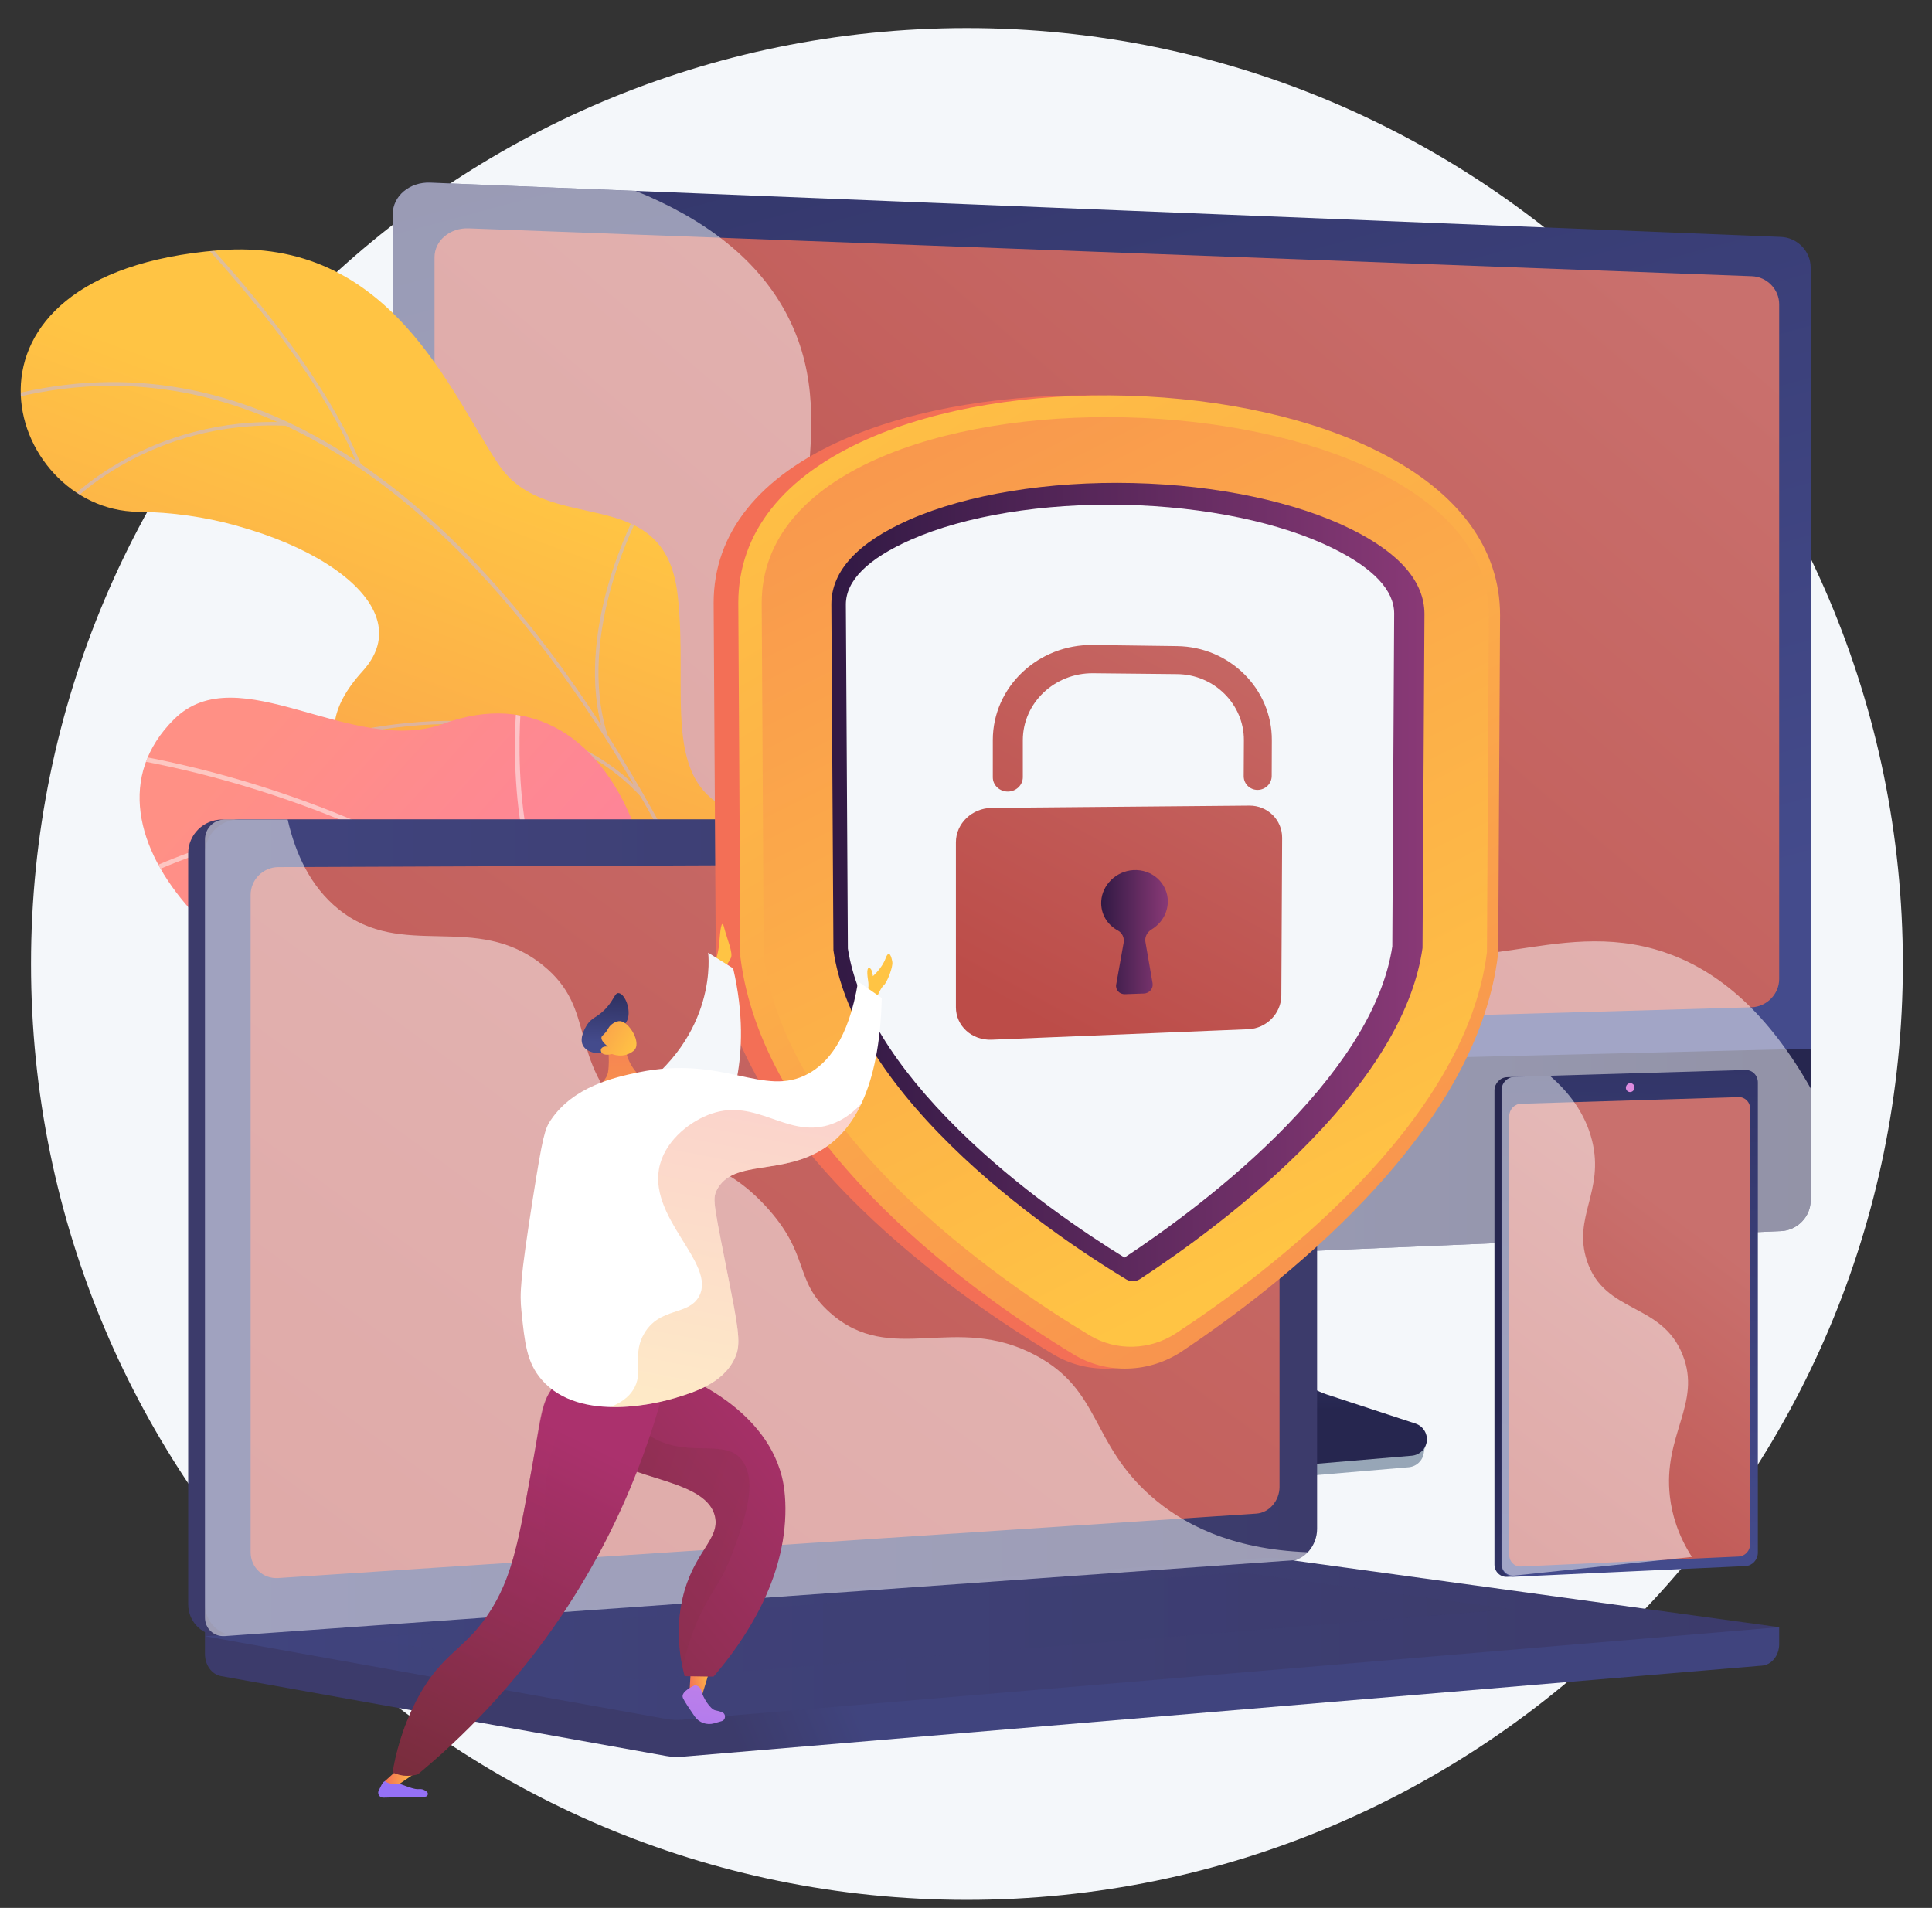 <svg xmlns="http://www.w3.org/2000/svg" viewBox="0 0 2890 2854" width="2890" height="2854"><rect x="0" y="0" width="2890" height="2854" fill="#333333" stroke="none"/><title>Wavy_Bus-25_Single-07-ai</title><defs><linearGradient id="g1" x2="1" gradientUnits="userSpaceOnUse" gradientTransform="matrix(7.266,272.492,-455.833,12.155,1889.945,1840.164)"><stop offset="0" stop-color="#444b8c"></stop><stop offset=".996" stop-color="#26264f"></stop></linearGradient><linearGradient id="g2" x2="1" gradientUnits="userSpaceOnUse" gradientTransform="matrix(-782.194,-2746.113,3580.788,-1019.94,1249.045,1721.647)"><stop offset="0" stop-color="#444b8c"></stop><stop offset=".996" stop-color="#26264f"></stop></linearGradient><linearGradient id="g3" x2="1" gradientUnits="userSpaceOnUse" gradientTransform="matrix(-1353.304,1566.137,-1639.544,-1416.735,2804.623,659.772)"><stop offset="0" stop-color="#c9706d"></stop><stop offset=".004" stop-color="#c9706d"></stop><stop offset="1" stop-color="#bc4c48"></stop></linearGradient><linearGradient id="g4" x2="1" gradientUnits="userSpaceOnUse" gradientTransform="matrix(2120.925,0,0,358.342,587.537,1568.7)"><stop offset="0" stop-color="#444b8c"></stop><stop offset=".996" stop-color="#26264f"></stop></linearGradient><clipPath clipPathUnits="userSpaceOnUse" id="cp1"><path d="m1231.33 1515.15l-216.78 121.41c0 0-103.09-88.35-93.91-196.58 18.71-220.83-176-221.81-257.5-234.42-122.89-19.01-222.9-89.37-120.72-201.61 102.18-112.24-133.12-236.24-336.02-238.34-198.56-2.07-309.47-356.21 120.69-391.21 256.89-20.9 346.28 213.82 419.6 321.62 73.31 107.79 247.1 22.78 266.94 193.52 16.96 145.83-28.36 284.48 88.6 325.76 116.97 41.29 175.41 128.29 129.1 299.85z"></path></clipPath><linearGradient id="g5" x2="1" gradientUnits="userSpaceOnUse" gradientTransform="matrix(-538.115,1441.054,-2157.899,-805.797,1528.113,1013.262)"><stop offset="0" stop-color="#ffc444"></stop><stop offset=".996" stop-color="#f36f56"></stop></linearGradient><linearGradient id="g6" x2="1" gradientUnits="userSpaceOnUse" gradientTransform="matrix(1077.981,966.847,-407.848,454.728,991.229,416.653)"><stop offset="0" stop-color="#ff9085"></stop><stop offset="1" stop-color="#fb6fbb"></stop></linearGradient><clipPath clipPathUnits="userSpaceOnUse" id="cp2"><path d="m1228.73 2078.67l304.87-92.24c4.7-48.53 3.29-135.01-66.43-135.34-96.94-0.45-145.17-156.52-137.04-219.14 10.05-77.5 29.76-258.45-120.08-261.51-124.75-2.55-205.77 21.31-256.96-123.29-51.2-144.6-158.36-212.7-289.06-164.78-137.54 50.43-307.43-102.43-403.97-6.21-168.21 167.66 108.38 438.17 379.44 460.4 271.06 22.23 157.19 151.02 185.98 273.21 39.3 166.81 250.94 66.48 328.53 113.74 60.83 37.05 72.81 109.33 74.72 155.16z"></path></clipPath><linearGradient id="g7" x2="1" gradientUnits="userSpaceOnUse" gradientTransform="matrix(-170.296,71.524,-31.85,-75.834,1339.352,2693.042)"><stop offset="0" stop-color="#40447e"></stop><stop offset=".996" stop-color="#3c3b6b"></stop></linearGradient><linearGradient id="g8" x2="1" gradientUnits="userSpaceOnUse" gradientTransform="matrix(-182.094,76.479,-63.308,-150.734,1384.525,2521.175)"><stop offset="0" stop-color="#40447e"></stop><stop offset=".996" stop-color="#3c3b6b"></stop></linearGradient><linearGradient id="g9" x2="1" gradientUnits="userSpaceOnUse" gradientTransform="matrix(1663.699,0,0,1221.002,306.551,1225.883)"><stop offset="0" stop-color="#40447e"></stop><stop offset=".996" stop-color="#3c3b6b"></stop></linearGradient><linearGradient id="g10" x2="1" gradientUnits="userSpaceOnUse" gradientTransform="matrix(-1374.791,1921.181,-1972.269,-1411.35,2227.2,1366.976)"><stop offset="0" stop-color="#c9706d"></stop><stop offset=".004" stop-color="#c9706d"></stop><stop offset="1" stop-color="#bc4c48"></stop></linearGradient><linearGradient id="g11" x2="1" gradientUnits="userSpaceOnUse" gradientTransform="matrix(2354.815,0,0,242.453,306.551,2330.389)"><stop offset="0" stop-color="#40447e"></stop><stop offset=".996" stop-color="#3c3b6b"></stop></linearGradient><linearGradient id="g12" x2="1" gradientUnits="userSpaceOnUse" gradientTransform="matrix(1725.359,0,0,161.099,537.48,2351.772)"><stop offset="0" stop-color="#40447e"></stop><stop offset=".996" stop-color="#3c3b6b"></stop></linearGradient><linearGradient id="g13" x2="1" gradientUnits="userSpaceOnUse" gradientTransform="matrix(-338.822,-289.031,311.55,-365.221,2223.81,2807.631)"><stop offset="0" stop-color="#444b8c"></stop><stop offset=".996" stop-color="#26264f"></stop></linearGradient><linearGradient id="g14" x2="1" gradientUnits="userSpaceOnUse" gradientTransform="matrix(46.421,-1247.904,662.585,24.648,2229.779,2315.34)"><stop offset="0" stop-color="#444b8c"></stop><stop offset=".996" stop-color="#26264f"></stop></linearGradient><linearGradient id="g15" x2="1" gradientUnits="userSpaceOnUse" gradientTransform="matrix(-423.17,568.981,-504.716,-375.374,3158.373,2294.04)"><stop offset="0" stop-color="#c9706d"></stop><stop offset=".004" stop-color="#c9706d"></stop><stop offset="1" stop-color="#bc4c48"></stop></linearGradient><linearGradient id="g16" x2="1" gradientUnits="userSpaceOnUse" gradientTransform="matrix(-452.952,435.362,-441.455,-459.291,3372.232,1269.132)"><stop offset="0" stop-color="#ffc444"></stop><stop offset=".996" stop-color="#f36f56"></stop></linearGradient><linearGradient id="g17" x2="1" gradientUnits="userSpaceOnUse" gradientTransform="matrix(1469.092,2402.797,-2229.265,1362.993,2192.863,-81.291)"><stop offset="0" stop-color="#ffc444"></stop><stop offset=".996" stop-color="#f36f56"></stop></linearGradient><linearGradient id="g18" x2="1" gradientUnits="userSpaceOnUse" gradientTransform="matrix(-1158.507,-2329.518,2106.949,-1047.82,962.286,2352.226)"><stop offset="0" stop-color="#ffc444"></stop><stop offset=".996" stop-color="#f36f56"></stop></linearGradient><linearGradient id="g19" x2="1" gradientUnits="userSpaceOnUse" gradientTransform="matrix(887.128,0,0,1194.31,1243.629,722.285)"><stop offset="0" stop-color="#311944"></stop><stop offset="1" stop-color="#893976"></stop></linearGradient><linearGradient id="g20" x2="1" gradientUnits="userSpaceOnUse" gradientTransform="matrix(-390.111,721.113,-783.252,-423.727,2144.459,917.912)"><stop offset="0" stop-color="#c9706d"></stop><stop offset=".004" stop-color="#c9706d"></stop><stop offset="1" stop-color="#bc4c48"></stop></linearGradient><linearGradient id="g21" x2="1" gradientUnits="userSpaceOnUse" gradientTransform="matrix(99.618,0,0,185.762,1647.244,1301.479)"><stop offset="0" stop-color="#311944"></stop><stop offset="1" stop-color="#893976"></stop></linearGradient><linearGradient id="g22" x2="1" gradientUnits="userSpaceOnUse" gradientTransform="matrix(-430.962,796.625,-988.999,-535.033,1976.166,768.599)"><stop offset=".004" stop-color="#c9706d"></stop><stop offset=".01" stop-color="#c9706d"></stop><stop offset=".99" stop-color="#bc4c48"></stop><stop offset="1" stop-color="#bc4c48"></stop></linearGradient><linearGradient id="g23" x2="1" gradientUnits="userSpaceOnUse" gradientTransform="matrix(-101.931,194.221,-112.617,-59.104,1403.361,716.001)"><stop offset=".004" stop-color="#f36f56"></stop><stop offset="1" stop-color="#ffc444"></stop></linearGradient><linearGradient id="g24" x2="1" gradientUnits="userSpaceOnUse" gradientTransform="matrix(39.184,-6.67,8.539,50.164,1023.635,2488.667)"><stop offset=".004" stop-color="#f36f56"></stop><stop offset="1" stop-color="#ffc444"></stop></linearGradient><linearGradient id="g25" x2="1" gradientUnits="userSpaceOnUse" gradientTransform="matrix(-55.52,507.056,-605.568,-66.306,1122.686,2271.199)"><stop offset=".004" stop-color="#e38ddd"></stop><stop offset="1" stop-color="#9571f6"></stop></linearGradient><linearGradient id="g26" x2="1" gradientUnits="userSpaceOnUse" gradientTransform="matrix(-541.926,445.154,-576.645,-702.002,1494.505,2445.513)"><stop offset="0" stop-color="#ab316d"></stop><stop offset="1" stop-color="#792d3d"></stop></linearGradient><linearGradient id="g27" x2="1" gradientUnits="userSpaceOnUse" gradientTransform="matrix(-164.605,422.51,-893.246,-347.998,813.568,2160.555)"><stop offset=".004" stop-color="#e38ddd"></stop><stop offset="1" stop-color="#9571f6"></stop></linearGradient><linearGradient id="g28" x2="1" gradientUnits="userSpaceOnUse" gradientTransform="matrix(46.69,4.394,-2.717,28.873,578.143,2638.866)"><stop offset=".004" stop-color="#f36f56"></stop><stop offset="1" stop-color="#ffc444"></stop></linearGradient><linearGradient id="g29" x2="1" gradientUnits="userSpaceOnUse" gradientTransform="matrix(-640.168,-216.141,303.047,-897.569,1419.342,2809.008)"><stop offset="0" stop-color="#ab316d"></stop><stop offset="1" stop-color="#792d3d"></stop></linearGradient><linearGradient id="g30" x2="1" gradientUnits="userSpaceOnUse" gradientTransform="matrix(-250.486,502.184,-118.163,-58.939,1184.366,2308.602)"><stop offset="0" stop-color="#ab316d"></stop><stop offset="1" stop-color="#792d3d"></stop></linearGradient><linearGradient id="g31" x2="1" gradientUnits="userSpaceOnUse" gradientTransform="matrix(-239.003,479.164,-82.894,-41.347,1168.222,2329.946)"><stop offset="0" stop-color="#ab316d"></stop><stop offset="1" stop-color="#792d3d"></stop></linearGradient><linearGradient id="g32" x2="1" gradientUnits="userSpaceOnUse" gradientTransform="matrix(3.018,-102.555,77.874,2.291,961.77,1561.167)"><stop offset="0" stop-color="#444b8c"></stop><stop offset=".996" stop-color="#26264f"></stop></linearGradient><linearGradient id="g33" x2="1" gradientUnits="userSpaceOnUse" gradientTransform="matrix(29.798,446.971,-625.183,41.679,961.415,1451.475)"><stop offset=".004" stop-color="#f36f56"></stop><stop offset="1" stop-color="#ffc444"></stop></linearGradient><linearGradient id="g34" x2="1" gradientUnits="userSpaceOnUse" gradientTransform="matrix(137.95,84.641,-91.144,148.548,831.931,1457.866)"><stop offset=".004" stop-color="#f36f56"></stop><stop offset="1" stop-color="#ffc444"></stop></linearGradient><linearGradient id="g35" x2="1" gradientUnits="userSpaceOnUse" gradientTransform="matrix(38.338,264.33,-197.783,28.686,1104.786,453.271)"><stop offset=".004" stop-color="#f36f56"></stop><stop offset="1" stop-color="#ffc444"></stop></linearGradient><linearGradient id="g36" x2="1" gradientUnits="userSpaceOnUse" gradientTransform="matrix(-100.584,523.878,-286.988,-55.102,836.985,1596.295)"><stop offset=".004" stop-color="#f36f56"></stop><stop offset="1" stop-color="#ffc444"></stop></linearGradient></defs><style>		.s0 { fill: #f4f7fa } 		.s1 { fill: #97a6b7 } 		.s2 { fill: url(#g1) } 		.s3 { fill: url(#g2) } 		.s4 { fill: url(#g3) } 		.s5 { fill: url(#g4) } 		.s6 { fill: #ffffff } 		.s7 { fill: url(#g5) } 		.s8 { fill: #beb8f2 } 		.s9 { fill: url(#g6) } 		.s10 { fill: #fcfdfe } 		.s11 { fill: url(#g7) } 		.s12 { fill: url(#g8) } 		.s13 { fill: url(#g9) } 		.s14 { fill: url(#g10) } 		.s15 { fill: url(#g11) } 		.s16 { opacity: .3;mix-blend-mode: multiply;fill: url(#g12) } 		.s17 { opacity: .5;mix-blend-mode: soft-light;fill: #ffffff } 		.s18 { fill: url(#g13) } 		.s19 { fill: url(#g14) } 		.s20 { fill: url(#g15) } 		.s21 { fill: #de8bdf } 		.s22 { fill: url(#g16) } 		.s23 { fill: url(#g17) } 		.s24 { fill: url(#g18) } 		.s25 { fill: url(#g19) } 		.s26 { fill: url(#g20) } 		.s27 { fill: url(#g21) } 		.s28 { fill: url(#g22) } 		.s29 { fill: url(#g23) } 		.s30 { fill: url(#g24) } 		.s31 { fill: url(#g25) } 		.s32 { fill: url(#g26) } 		.s33 { fill: url(#g27) } 		.s34 { fill: url(#g28) } 		.s35 { fill: url(#g29) } 		.s36 { fill: url(#g30) } 		.s37 { fill: url(#g31) } 		.s38 { fill: url(#g32) } 		.s39 { fill: url(#g33) } 		.s40 { fill: url(#g34) } 		.s41 { fill: url(#g35) } 		.s42 { opacity: .3;mix-blend-mode: multiply;fill: url(#g36) } 	</style><g id="_Artboards_">	</g><g id="Background"><g id="&lt;Group&gt;"><g id="&lt;Group&gt;">			</g></g></g><g id="Illustration"><g id="&lt;Group&gt;"><path id="&lt;Path&gt;" class="s0" d="m2846.4 1442c0 773.2-626.8 1400-1400 1400-773.2 0-1400-626.8-1400-1400 0-773.2 626.8-1400 1400-1400 773.2 0 1400 626.8 1400 1400z"></path><g id="&lt;Group&gt;"><path id="&lt;Path&gt;" class="s1" d="m1980 2101.9c-36.4-12.1-63.6-43-71.3-81l-53-262.3-453.4 16.1-55.8 273.3c-7.8 38.3 23.5 76.7 59.5 90.8l189.7 74.2c35.3 13.8 73.2 19.3 110.9 16l400.8-34.2c11.8-1.1 21.2-10.3 22.5-22.1 1.4-11.8 9.6-25.1-1.6-28.8z"></path><path id="&lt;Path&gt;" class="s2" d="m1984.5 2085.9c-36.4-11.9-63.6-42.4-71.3-79.9l-52.9-259-442.3 15.9-55.8 269.8c-7.8 37.8 12.9 75.7 48.9 89.6l189.5 73.3c35.2 13.6 73.1 19.1 110.7 15.9l400.5-33.9c11.7-1 21.1-10.1 22.5-21.7 1.3-11.7-5.7-22.7-16.9-26.4z"></path><path id="&lt;Path&gt;" class="s3" d="m2708.5 1576.2v-1176.1c0-24.2-19.9-44.7-44.3-45.7l-2020.7-81.2c-30.7-1.2-56 20-56 47.2v1299.9z"></path><g id="&lt;Group&gt;"><path id="&lt;Path&gt;" class="s4" d="m2620.6 413.2l-1919.6-71.6c-28-1.1-51 18.4-51 43.2v116.5 1015.4c0 25.3 23.5 45.4 52 44.6l1917.8-54.5c22.9-0.7 41.6-19.7 41.6-42.3v-905.6-103.9c0-22.2-18.3-41-40.8-41.8z"></path></g><path id="&lt;Path&gt;" class="s5" d="m587.5 1620.3v259.6c0 27.2 25.3 48.4 56 47.1l2020.7-85.4c24.4-1.1 44.3-21.6 44.3-45.8v-227.1z"></path><g id="&lt;Group&gt;" style="opacity: .5;mix-blend-mode: soft-light"><path id="&lt;Path&gt;" class="s6" d="m2489.6 1424.4c-166-56.1-303.3 58.3-422.6-31.8-134.5-101.4-25.8-296.4-150.2-411.3-172.8-159.6-518.3 87.9-668.4-62.5-103.1-103.5 18.6-269.1-68.8-443.3-44.4-88.5-127.6-148.9-228.7-189.9l-307.4-12.4c-30.7-1.2-56 20-56 47.2v1299.9 259.6c0 27.2 25.3 48.4 56 47.1l2020.7-85.4c24.4-1.1 44.3-21.6 44.3-45.8v-167.8c-71.2-125.8-149.8-180.3-218.9-203.6z"></path></g></g><g id="&lt;Clip Group&gt;" clip-path="url(#cp1)"><path id="&lt;Path&gt;" class="s7" d="m1231.3 1515.2l-216.7 121.4c0 0-103.1-88.4-94-196.6 18.7-220.8-176-221.8-257.5-234.4-122.9-19.1-208.9-84.4-137.5-198 80.7-128.5-116.3-239.9-319.2-242-198.6-2.1-309.5-356.2 120.7-391.2 256.9-20.9 346.3 213.8 419.6 321.6 73.3 107.8 247.1 22.8 266.9 193.5 17 145.9-28.3 284.5 88.6 325.8 117 41.3 175.4 128.3 129.1 299.9z"></path><g id="&lt;Group&gt;" style="opacity: .5;mix-blend-mode: soft-light"><path id="&lt;Path&gt;" class="s8" d="m1148.8 1587.8l-5 1.7c-1-3.1-107.3-310.5-304.6-583.5-181.7-251.5-480-524.3-869.5-396.1l-1.6-5c173.4-57.1 343.4-40.8 505.3 48.4 129.4 71.2 254 188.9 370.2 349.8 197.6 273.6 304.1 581.6 305.2 584.7z"></path><path id="&lt;Path&gt;" class="s8" d="m539.5 693.5l-4.8 2c-65.9-161.7-243.7-344.2-245.5-346l3.7-3.7c1.8 1.8 180.4 185 246.6 347.7z"></path><path id="&lt;Path&gt;" class="s8" d="m430 637c-207.8-9.7-326 117-327.2 118.3l-3.8-3.6c1.2-1.3 120.9-129.7 331.2-119.9z"></path><path id="&lt;Path&gt;" class="s8" d="m958.5 1191.5c-172-187.1-495.1-75.6-498.2-74.3l-2.4-4.6c2.9-1.6 330.9-113.4 504.4 75.4z"></path><path id="&lt;Path&gt;" class="s8" d="m908.7 1099.3l-5 1.6c-48.8-154.7 48.1-334.2 49.1-336l4.6 2.6c-1 1.7-96.8 179.3-48.7 331.8z"></path><path id="&lt;Path&gt;" class="s8" d="m1126 1541.5c-53.6-80.3-210.8-79.6-212.3-79.6l-0.1-5.3c6.6 0 161.6-0.7 216.8 82z"></path><path id="&lt;Path&gt;" class="s8" d="m1101.8 1468.4l-4.9 1.7c-25.6-71.9 32.7-200.6 51.9-242.9 2.7-6 5-11.2 5.2-12.2l5.2 1.2c-0.3 1.4-1.9 4.8-5.7 13.1-18.9 41.9-76.5 169.1-51.7 239.1z"></path></g></g><g id="&lt;Group&gt;"><path id="&lt;Path&gt;" class="s9" d="m1208.6 1986.3q2 0.2 4 0.5c79.5 9.2 167.9 5.1 265.2-20q27.9-9.3 55.8-18.7c2.5-49.3-4-96.7-66.4-97-97-0.5-145.2-156.5-137.1-219.2 10.1-77.5 29.8-258.4-120.1-261.5-124.7-2.5-205.7 21.3-256.9-123.3-51.2-144.6-158.4-212.6-289.1-164.7-137.5 50.4-307.4-102.5-403.9-6.2-168.2 167.6 108.3 438.1 379.4 460.4 271.1 22.2 157.2 151 186 273.2 39.3 166.8 250.9 66.4 328.5 113.7 26.3 16 43.4 38.6 54.6 62.8z"></path><g id="&lt;Clip Group&gt;" clip-path="url(#cp2)"><g id="&lt;Group&gt;" style="opacity: .5;mix-blend-mode: soft-light"><path id="&lt;Path&gt;" class="s10" d="m1357.8 1987.3l6.1-3.3c-236.7-445.6-688.5-774.2-1179.2-857.6l-1.1 6.8c488.5 83 938.5 410.3 1174.2 854.1z"></path><path id="&lt;Path&gt;" class="s10" d="m1207.9 1755.4l6.6-2c-56.6-190.1 62-386.7 63.2-388.6l-5.8-3.7c-1.3 2-121.5 201.2-64 394.3z"></path><path id="&lt;Path&gt;" class="s10" d="m1312 1906.5l4.9-4.9c-142-142.3-499.3-62.1-502.9-61.2l1.6 6.7c3.5-0.8 357.1-80.2 496.4 59.4z"></path><path id="&lt;Path&gt;" class="s10" d="m850.4 1413.6l5.3-4.4c-102.6-122.2-75.4-365.2-75.1-367.6l-6.8-0.9c-0.3 2.5-27.9 248.5 76.6 372.9z"></path><path id="&lt;Path&gt;" class="s10" d="m572.9 1253.2l1.8-6.6c-175.6-47-390.4 71.8-392.5 73l3.3 6c2.2-1.2 214.6-118.6 387.4-72.4z"></path></g></g></g><g id="&lt;Group&gt;"><path id="&lt;Path&gt;" class="s11" d="m2661.4 2434.1l-2354.8-20.5v60.7c0 16.5 10.2 30.5 24.1 33l665.9 119.5c7.9 1.4 15.9 1.8 23.9 1.1l1615.3-136.3c14.4-1.2 25.6-15.2 25.6-32.2z"></path><path id="&lt;Path&gt;" class="s12" d="m1903.3 2335.7l-1570.8 111.1c-28.1 1.9-51-19.2-51-47.2v-1123c0-28 22.9-50.7 51-50.7h1570.8c23.2 0 41.9 20.5 41.9 45.9v1015.1c0 25.3-18.7 47.2-41.9 48.8z"></path><path id="&lt;Path&gt;" class="s13" d="m1928.4 2335.7l-1570.9 111.1c-28.1 1.9-50.9-19.2-50.9-47.2v-1123c0-28 22.8-50.7 50.9-50.7h1570.9c23.1 0 41.8 20.5 41.8 45.9v1015.1c0 25.3-18.7 47.2-41.8 48.8z"></path><path id="&lt;Path&gt;" class="s14" d="m1879.4 2264.2l-1463.1 96.4c-22.8 1.5-41.4-15.8-41.4-38.7v-983.2c0-22.8 18.6-41.5 41.4-41.6l1463.1-6c19.1-0.1 34.6 16.7 34.6 37.6v895.5c0 20.8-15.5 38.7-34.6 40z"></path><path id="&lt;Path&gt;" class="s6" d="m1198.4 1256.6c0 10.4-8.1 18.9-18 18.9-10 0.1-18.2-8.4-18.2-18.8 0-10.5 8.2-19 18.2-19 9.9 0 18 8.5 18 18.9z"></path><path id="&lt;Path&gt;" class="s15" d="m1889.2 2330.7l-1582.6 116.9 690 123.8c7.9 1.4 15.9 1.8 23.9 1.1l1640.9-138.4-747.1-102.6c-8.3-1.1-16.7-1.4-25.1-0.8z"></path><path id="&lt;Path&gt;" class="s16" d="m537.5 2450.5l1317.6-98.7 407.7 55.5-1306.2 105.6z"></path><path id="&lt;Path&gt;" class="s17" d="m1549.9 2027.8c-121.1-65.2-216.3 17.4-308.2-64.1-55.7-49.4-28.4-86.2-96.9-160-76-81.8-125.4-54.3-201.7-127.8-96.5-93.1-48.2-165.4-131.3-232.2-100.8-81.1-209.6-6.1-305.6-83.8-41.4-33.5-64.1-82.2-75.9-134h-93.9c-16.5 0-29.8 13.3-29.8 29.8v1164c0 16.5 13.3 28.9 29.8 27.7l1600.9-113.6c7.9-0.6 14.8-5.2 19.3-11.8-117.2-4.3-189.2-43.6-235.2-84.2-90-79.5-74.4-157.8-171.5-210z"></path></g><g id="&lt;Group&gt;"><g id="&lt;Group&gt;"><g id="&lt;Group&gt;"><path id="&lt;Path&gt;" class="s18" d="m2618.7 1619.8v703.1c0 10.5-9 12.9-19.2 13.4l-340.1 22.3-5.1 0.2c-10.3 0.5-18.8-7.8-18.8-18.4v-709.1c0-10.6 8.5-19.6 18.8-19.9l6.9-0.2 341.5 5.7c10.1-0.3 16-7.6 16 2.9z"></path><path id="&lt;Path&gt;" class="s19" d="m2629.5 1619.1v703.6c0 10.5-8.3 19.5-18.5 20l-346.3 16c-10.4 0.4-18.8-7.8-18.8-18.5v-709.6c0-10.6 8.4-19.5 18.8-19.8l346.3-10.2c10.2-0.3 18.5 8 18.5 18.5z"></path><path id="&lt;Path&gt;" class="s20" d="m2618 1658.5v651.3c0 9.8-7.7 18.2-17.2 18.6l-325.7 14.9c-9.7 0.5-17.5-7.3-17.5-17.2v-656.5c0-9.9 7.8-18.2 17.5-18.5l325.7-9.9c9.5-0.3 17.2 7.5 17.2 17.3z"></path></g><path id="&lt;Path&gt;" class="s21" d="m2445 1626.8c0 3.6-2.9 6.7-6.5 6.8-3.5 0.1-6.4-2.8-6.4-6.4 0-3.7 2.9-6.7 6.4-6.9 3.6-0.1 6.5 2.8 6.5 6.5z"></path></g><g id="&lt;Group&gt;" style="opacity: .5;mix-blend-mode: soft-light"><path id="&lt;Path&gt;" class="s6" d="m2517 2026.8c-31.5-79.4-116.7-60.7-143.2-140.9-21.6-65.5 26.5-103.9 7.7-179.7-10.6-42.5-36.6-74.1-63.2-97l-52.8 1.6c-10.6 0.3-19.3 9.2-19.3 19.8v709c0 10.6 8.7 18.4 19.3 17.3l265.3-27.9c-21.3-33.5-29.8-64.2-32.8-89.7-11-92.7 48-139.8 19-212.5z"></path></g></g><g id="&lt;Group&gt;"><path id="&lt;Path&gt;" class="s22" d="m1658.1 2047.2c-29.3 0.9-57.9-6.5-82.8-21.4-75.5-45.3-187.2-120.1-287.6-218-127.5-124.3-200.8-250.6-216.8-374.7l-0.2-1.9-3.2-529.3c0-104.6 68.3-189.5 196.4-245.3 105.8-46.1 246.1-68.9 394.2-64.7 146.5 4.3 282 34.5 382.3 84.9 119.3 59.8 181.8 143.9 181.8 243.7l-2.8 505.7-0.2 1.9c-14.7 118.7-82.1 241.5-201.2 365.7-95.5 99.6-203.5 178.5-277.6 227.4-24.5 16.2-53 25.2-82.3 26z"></path><path id="&lt;Path&gt;" class="s23" d="m1687.2 2047.2c-29 0.9-57.2-6.5-81.7-21.4-74.6-45.3-184.8-120.1-283.9-218-125.8-124.3-198.1-250.6-213.9-374.7l-0.2-1.9-3.1-529.3c0-104.6 67.3-189.5 193.7-245.3 104.5-46.1 242.9-68.9 389.1-64.7 144.5 4.3 278.3 34.5 377.3 84.9 117.6 59.8 179.4 143.9 179.4 243.7l-2.8 505.7-0.3 1.9c-14.4 118.7-80.9 241.5-198.5 365.7-94.2 99.6-200.8 178.5-273.9 227.4-24.2 16.2-52.3 25.2-81.2 26z"></path><path id="&lt;Path&gt;" class="s24" d="m1139.4 902.3l3 526.6c34.7 268.7 350.5 486.2 488 568.9 39.4 23.6 89.8 22.2 128.9-3.5 134.7-88.6 433.1-311.7 465-570l2.8-504.4c0-374.1-1087.7-408.3-1087.7-17.6z"></path><path id="&lt;Path&gt;" class="s25" d="m1695 1916.6c-2.5 0-6.3-0.4-10.2-2.7-56.6-34.3-166.4-106.1-261.9-199.9-103.1-101.3-162.6-199.9-176.2-292.4l-3.1-517.9c0.2-49.7 39.5-92.2 116.6-126.2 86.1-38 208.3-57.9 334.8-54.9 125.3 2.9 243.9 28.2 326.2 69 72.7 36 109.4 78.6 109.6 126.6l-2.9 499.9c-12.7 89.5-68.5 186.1-166.6 287.5-92.1 95.4-199.8 171-256.1 207.8-3.9 2.5-7.7 3.1-10.2 3.2z"></path><path id="&lt;Path&gt;" class="s0" d="m1682.1 1881.2c-57.2-35.2-158.9-103.2-247.6-190.6-96.9-95.4-153-186.9-166.2-271.6l-3-514.9c0.1-35.5 32.7-68.1 96.8-96.5 81.5-36.1 198.4-55.1 320-52.4 120.5 2.7 234 26.5 312 65.1 60.7 30 91.3 62.8 91.4 97.4l-2.8 498.1c-12.4 82.2-65.3 172.1-157.8 267.7-85.9 88.7-185.9 160.1-242.8 197.7z"></path><g id="&lt;Group&gt;"><path id="&lt;Path&gt;" class="s26" d="m1868.7 1205.1l-385.1 3.4c-29.6 0.3-53.7 23.3-53.7 51.5v246.8c0 28 24 49.7 53.5 48.5l383.8-15.7c27.3-1.1 49.4-23.7 49.5-50.5l1.2-235.7c0.2-26.9-21.8-48.6-49.2-48.3z"></path><path id="&lt;Path&gt;" class="s27" d="m1746.9 1348.6c0-27.3-23.3-48.8-51.9-47-25.3 1.6-46.3 22-47.7 46.5-1.1 19 9.2 35.5 24.9 43.8 6.6 3.6 9.9 11 8.6 18.4l-11.1 62.3c-1.5 7.9 4.8 14.9 13.1 14.6l28.2-1c8.2-0.2 14.5-7.6 13.1-15.4l-10.7-61.8c-1.3-7.3 2.5-14.6 9.2-18.7 14.5-8.7 24.2-24.2 24.3-41.7z"></path><path id="&lt;Path&gt;" class="s28" d="m1881.3 1181.6c-11.6 0.1-20.9-9.1-20.9-20.5l0.3-53.8c0.2-53.9-44.4-98.4-100-98.9l-125.7-1.3c-57.6-0.5-104.9 44.4-105 100v55.5c0 11.8-10 21.4-22.4 21.5-12.4 0-22.5-9.5-22.5-21.3v-55.7c0-79.6 67.8-143.5 150-142.3l125.7 1.7c79 1.1 142.1 64.3 141.7 140.9l-0.2 53.5c-0.1 11.4-9.5 20.6-21 20.7z"></path></g></g><g id="&lt;Group&gt;"><path id="&lt;Path&gt;" class="s29" d="m1081.8 1451.2c0 0 7.5-10.5 11.4-18 3.9-7.4-5.6-28.1-9.9-45.3-4.2-17.2-6.3 9.6-6.8 15.7-0.6 6.1-0.6 17.3-6.9 36.6z"></path><path id="&lt;Path&gt;" class="s30" d="m1034.1 2486.9l-2.9 46.2c0 0 6.6 6.9 19.2 2.1l13.8-45.4z"></path><path id="&lt;Path&gt;" class="s31" d="m1039.9 2520.8c0 0-22.7 9.3-18.3 19.3 2.4 5.4 10.6 17.5 17.6 27.6 6.5 9.3 18.3 13.4 29.2 10.2 3.7-1.1 7.4-2.2 10.7-3.1 6.9-1.7 7.3-11.3 0.6-13.7-3.2-1.1-6.4-2-9.2-2.5-8.3-1.2-19.7-20.8-21-28.6-1.4-7.9-9.6-9.2-9.6-9.2z"></path><path id="&lt;Path&gt;" class="s32" d="m985.5 2043.6c33.3 11.5 156.5 58.1 184 164.9 1.4 5.7 5.2 21.5 5.4 47.4 0.7 107.9-62 199.1-107.6 252.2q-21.6-0.3-43.2-0.7c-7.1-27.5-13.7-68.7-3.4-115 15.8-70.8 56.7-89.1 48.8-123.9-14.3-63.1-160.9-53.5-174.7-110-4.9-20.4 6-55.1 90.7-114.9z"></path><path id="&lt;Path&gt;" class="s33" d="m573.4 2689.1l62.5-1.4c3.9-0.1 5.6-4.9 2.6-7.4-2.9-2.5-6.9-4.5-12.1-3.9-11.9 1.2-38.6-15.4-50.7-11.9-3.9 1.2-7.1 10.5-8.8 13.1-3.2 5 0.5 11.7 6.5 11.5z"></path><path id="&lt;Path&gt;" class="s34" d="m601.5 2641.1l-25.8 23.4c0 0 9 6.8 22.1 3.9l26.4-18.1z"></path><g id="&lt;Group&gt;" style="opacity: .3"><path id="&lt;Path&gt;" class="s35" d="m1096 2321.8c17.3-46.7 38-104.2 14.4-136.9-24-33-76.5-5.1-129.1-31.7-19.5-9.9-39.6-27.6-56.3-59.6-29.5 30.5-33.5 51-30.2 64.9 13.8 56.5 160.4 46.9 174.7 110 7.9 34.8-33 53.1-48.8 123.9-8.9 39.8-5.3 75.8 0.5 102.6 5.1-24.9 13.1-51 25.3-77.4 18.9-40.9 31.3-46.7 49.5-95.8z"></path></g><path id="&lt;Path&gt;" class="s36" d="m1004.6 2030.1c-20.3 93.1-63.5 235.3-162.5 383.7-73.3 109.8-153.8 188.1-217 240.4-4.5 1.4-12.1 3-21.5 1.9-7-0.9-12.5-3-16.3-4.8 4.4-26.2 13.6-65 35.3-106.9 39.8-76.6 75.3-74.2 115.3-141.8 29.3-49.5 38.8-102.1 57.8-207.4 14.7-81.2 14.7-100.6 34.9-123.9 40.7-47.1 117.1-47.7 174-41.2z"></path><g id="&lt;Group&gt;" style="opacity: .3;mix-blend-mode: multiply"><path id="&lt;Path&gt;" class="s37" d="m637.9 2561.7c14.2-22.4 39.4-45.7 89.1-91.8 51.4-47.6 49.5-39 59.6-53.1 45.3-63 20.7-130.3 31.9-211.5 6.3-45.3 26.3-104.6 84.6-170.9-27.3 5-53.5 15.9-72.5 36.9-23.4 25.8-21.7 51-34.9 123.9-19 105.3-28.5 157.9-57.8 207.4-40 67.6-75.5 65.2-115.3 141.8-21.7 41.9-30.9 80.7-35.3 106.9 3.8 1.8 9.3 3.9 16.3 4.8 5.5 0.6 10.4 0.3 14.4-0.3-3.2-53.2 12.7-82.7 19.9-94.1z"></path></g><path id="&lt;Path&gt;" class="s0" d="m1059.3 1425.1c0 0 16.7 124-114 211.5l139.1 33.2c0 0 44.5-83.3 12.3-221.2z"></path><path id="&lt;Path&gt;" class="s38" d="m928.2 1543.1c6.8-13.5 9.6-13.4 11.3-20.5 3.8-16.2-6-36.7-14.4-37-5.4-0.2-5.9 8.2-17.3 21.3-14 16-22.5 13.9-30.7 27.8-1.9 3.2-10.6 17.9-5.3 28.8 6.8 13.9 33.7 16.1 44.9 5.4 5.3-5.1 3.1-9.3 11.5-25.8z"></path><path id="&lt;Path&gt;" class="s39" d="m908.1 1557.6c0 0 4.8 25.6 1.4 46.4-3.1 18.7-37.9 38.3-44.6 43.9-6.7 5.6 17.7 11.6 40 8.7 22.4-2.9 83.6-22.5 92.9-33.4 9.3-10.9-10.8-5.6-27.8-7.6-16.9-2.1-33.1-30.5-33.6-44.9-0.4-14.5-28.3-13.1-28.3-13.1z"></path><g id="&lt;Group&gt;"><path id="&lt;Path&gt;" class="s40" d="m915.4 1576.7c0 0 17.1 7.5 32.2-4.6 13.6-10.9-6.6-44.2-20.4-44.6-4.6-0.2-11.3 3.1-15.3 7.9-2.3 2.9-2.5 4.8-6.4 9.4-3.6 4.2-5.2 4.6-5.7 6.6-0.7 2.6 0.5 6.9 9.7 14.3-4.6-0.9-8.6 0.3-10.1 3-0.3 0.5-0.8 1.8-0.6 3.2 0.5 5 7.1 7.4 16.6 4.8z"></path></g><path id="&lt;Path&gt;" class="s41" d="m1291.4 1487.7c0 0 10.4-1.4 7.1-21.2-2.5-15.5-0.6-20.7 3.1-18 3.6 2.8 4.1 11.7 4.1 11.7 0 0 13.4-11.4 18.9-26.3 5.5-14.9 9-2.3 10.2 5.1 1.2 7.5-7.8 30.7-12.9 35-5.2 4.3-12.6 23.4-12.6 23.4z"></path><path id="&lt;Path&gt;" class="s6" d="m1319 1493q-17.7-12.3-35.4-24.7c-14.3 88.1-46.9 122.7-74.6 137.9-66.8 36.5-126.4-28.6-254.3-2-35.2 7.3-96.6 20.9-130.7 71.1-8.9 13.2-12.1 23.2-27 117.9-19 121-19.7 142.1-17 168.1 4.9 47.7 7.9 76.6 29.9 102.2 58.3 67.9 182.4 32.9 198 28.3 28.7-8.6 73.4-21.8 91.1-59.8 8.4-17.8 7.5-34.2-5.4-99.5-25.4-129.4-28.6-137.8-21.5-152 23.9-47.8 99.8-20.4 163.9-64.9 37.4-26 79.7-82.7 83-222.6z"></path><path id="&lt;Path&gt;" class="s42" d="m949.7 2074.5c12.5-25.7-4.3-49.3 14.2-80.2 23.5-39.3 65.8-25.9 81.7-55 27.2-49.6-79.9-118.9-58.2-198 10.4-37.7 46.7-65 77-75.4 67.3-23 111.4 35.6 174.5 17.3 14.9-4.4 32.1-13.4 49.4-32-15.3 32.4-34.4 51.9-52.3 64.4-64.1 44.5-140 17.1-163.9 64.9-7.1 14.2-3.9 22.6 21.5 152 12.9 65.3 13.8 81.7 5.4 99.5-17.7 38-62.4 51.2-91.1 59.8-8.6 2.5-49.6 14.1-94.6 12.9 20.1-8.1 30.9-18.9 36.4-30.2z"></path></g></g></g></svg>